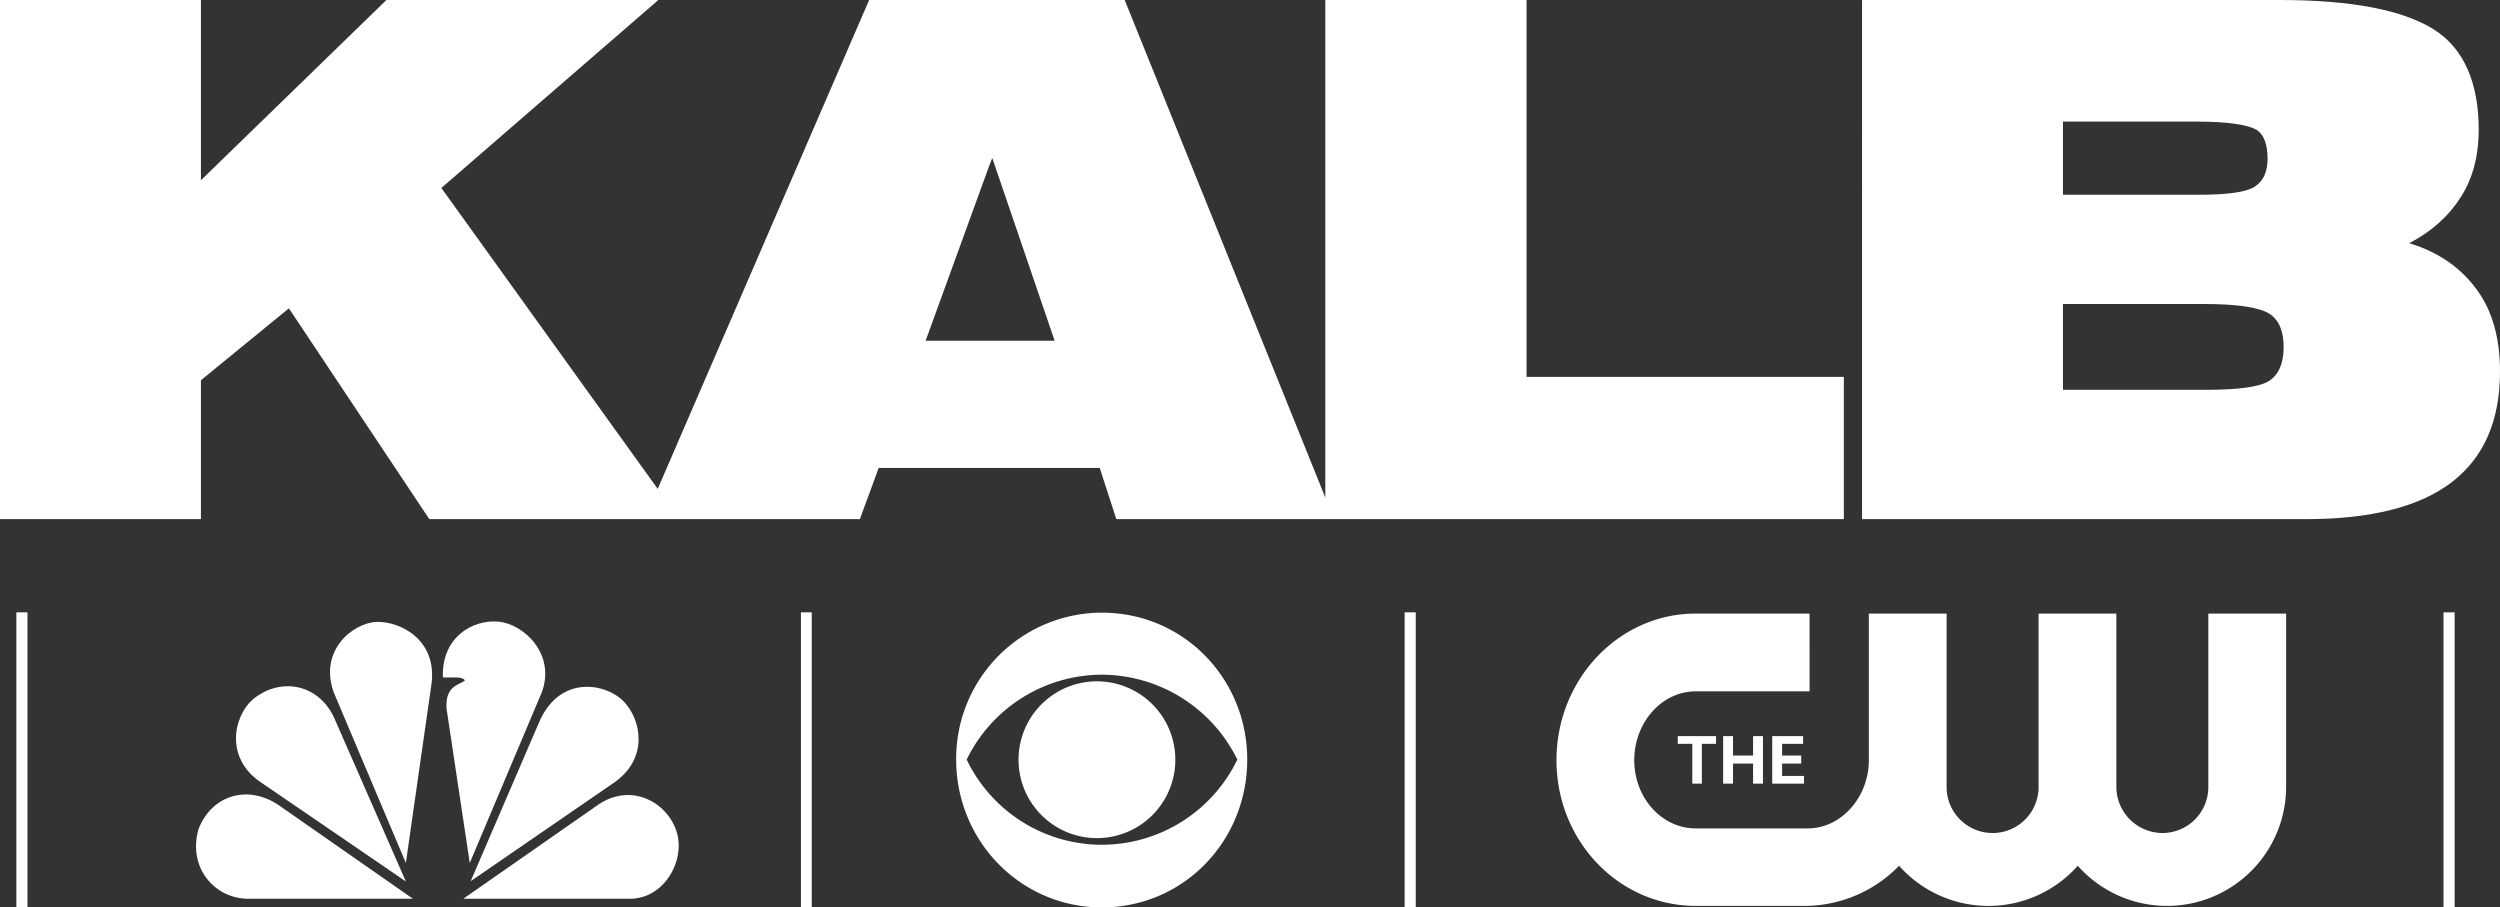 <svg id="Layer_3" data-name="Layer 3" xmlns="http://www.w3.org/2000/svg" viewBox="0 0 810 294"><rect x="0" y="0" width="810" height="294" fill="#333333" stroke="none"/><defs><style>.cls-1,.cls-2{fill:#fff;}.cls-1{fill-rule:evenodd;}</style></defs><path class="cls-1" d="M704.3,168.2V126.3h10.3c10.5,0,17.5-.9,20.6-2.9s4.7-5.7,4.7-10.9-1.5-8.9-4.7-10.9-10.3-3.1-20.6-3.1H704.3V63.1h7.8c9.5,0,15.6-.8,18.4-2.6s4.2-4.8,4.2-9.1-1.1-7.9-3.7-9.4-8.9-2.6-18.9-2.6h-7.8V0h34.3c23.5,0,40,3.3,49.9,9.5S803.1,27,803.1,42c0,8.3-1.8,15.5-5.7,21.7S788,74.9,780.6,78.8c9.9,3,17,8.3,22,15.2s7.4,15.7,7.4,26.4c0,15.9-5.2,27.8-15.6,35.8s-26.2,12-47.3,12ZM320.8,110.4h20.9L321.5,51.2l-.7,1.7V0h43.6l65,161.2V0h65.2V122.1H597.4v46.1H361.7l-5.4-16.6H320.8V110.4ZM704.3,0h-101V168.2h101V126.3H668.4V98.5h35.9V63.1H668.4V39.4h35.9V0ZM299.9,110.4l20.9-57.5V0H281.6L213.1,158.4,143,60.9,213.3,0H125.2L65.1,58.4V0H0V168.2H65.1v-45L93.6,99.9l45.5,68.3H278.6l6.1-16.6h36.1V110.4Z"/><path class="cls-1" d="M585.5,293.5a42.7,42.7,0,0,0,29.8-13,38.7,38.7,0,0,0,57.9,0A38.6,38.6,0,0,0,740.7,255V198.8H715.5V255a14.9,14.9,0,0,1-14.8,14.9,15,15,0,0,1-15-14.9V198.8H660.5V255a14.9,14.9,0,1,1-29.8,0V198.8H605.5v47.7c-.1,11.8-8.8,21.6-19.3,21.9H549.4c-11,0-19.9-9.9-19.9-22.1s8.9-22.3,19.9-22.3h36.9V198.8H549.4c-24.9,0-45.1,21.3-45.1,47.5s20.2,47.2,45.1,47.2Z"/><polygon class="cls-1" points="551.4 253.9 551.4 241 556 241 556 238.5 543.6 238.5 543.6 241 548.3 241 548.3 253.9 551.4 253.9"/><polygon class="cls-1" points="584.2 241 584.2 238.5 574.2 238.5 574.2 253.9 584.5 253.9 584.5 251.4 577.4 251.4 577.4 247.4 583.6 247.4 583.6 244.8 577.4 244.8 577.4 241 584.2 241"/><polygon class="cls-1" points="571.2 253.9 571.2 238.5 568 238.5 568 244.8 561.5 244.8 561.5 238.5 558.3 238.5 558.3 253.9 561.5 253.9 561.5 247.4 568 247.4 568 253.9 571.2 253.9"/><path class="cls-1" d="M404.1,246.1c0,26.4-20.6,47.9-47.1,47.9V273.7a48.8,48.8,0,0,0,43.9-27.6A49.1,49.1,0,0,0,357,218.6V198.5c26.5,0,47.1,21.4,47.1,47.6ZM357,271.5a25.4,25.4,0,0,0,0-50.7Zm0,22.5h0c-26.3,0-47.2-21.5-47.2-47.9A47.3,47.3,0,0,1,357,198.5h0v20.1h0a48.9,48.9,0,0,0-43.8,27.5A48.6,48.6,0,0,0,357,273.7h0V294Zm0-73.2h0a25.4,25.4,0,1,0,0,50.7h0Z"/><rect class="cls-2" x="259.5" y="198.4" width="3.5" height="95.64"/><rect class="cls-2" x="455.1" y="198.4" width="3.6" height="95.64"/><rect class="cls-2" x="791.7" y="198.4" width="3.6" height="95.64"/><rect class="cls-2" x="5.3" y="198.4" width="3.6" height="95.64"/><path class="cls-1" d="M108.8,233.8l22.7,51.8-46.8-32c-11.7-7.7-9.3-21.1-2.9-26.9C91,219,104,221.6,108.8,233.8Z"/><path class="cls-1" d="M139.8,221.6l-8.3,58-23.3-55.1c-5.1-13.8,6.3-22.8,13.9-23S141.7,207.3,139.8,221.6Z"/><path class="cls-1" d="M175.5,224.4l-23.3,55.2-7.5-49.9c-.6-7.6,4.1-7.7,5.9-9.2-.3-1-2.7-1-2.7-1h-4.4c-.5-13,9.6-18.8,17.9-18.1S180.2,212,175.5,224.4Z"/><path class="cls-1" d="M199.2,253.4l-46.7,32.1,22-51.1c6.7-16.2,22.2-13,27.8-6.9S210,245.7,199.2,253.4Z"/><path class="cls-1" d="M204.1,291.2h-54L194,260.6c10.7-7.1,22.2-.6,25.2,8.8S215.2,291.2,204.1,291.2Z"/><path class="cls-1" d="M64.3,268.7c4.1-10.8,15.5-14.6,25.6-8.1l43.9,30.6H80.5C69.5,291.2,60.8,281.1,64.3,268.7Z"/></svg>